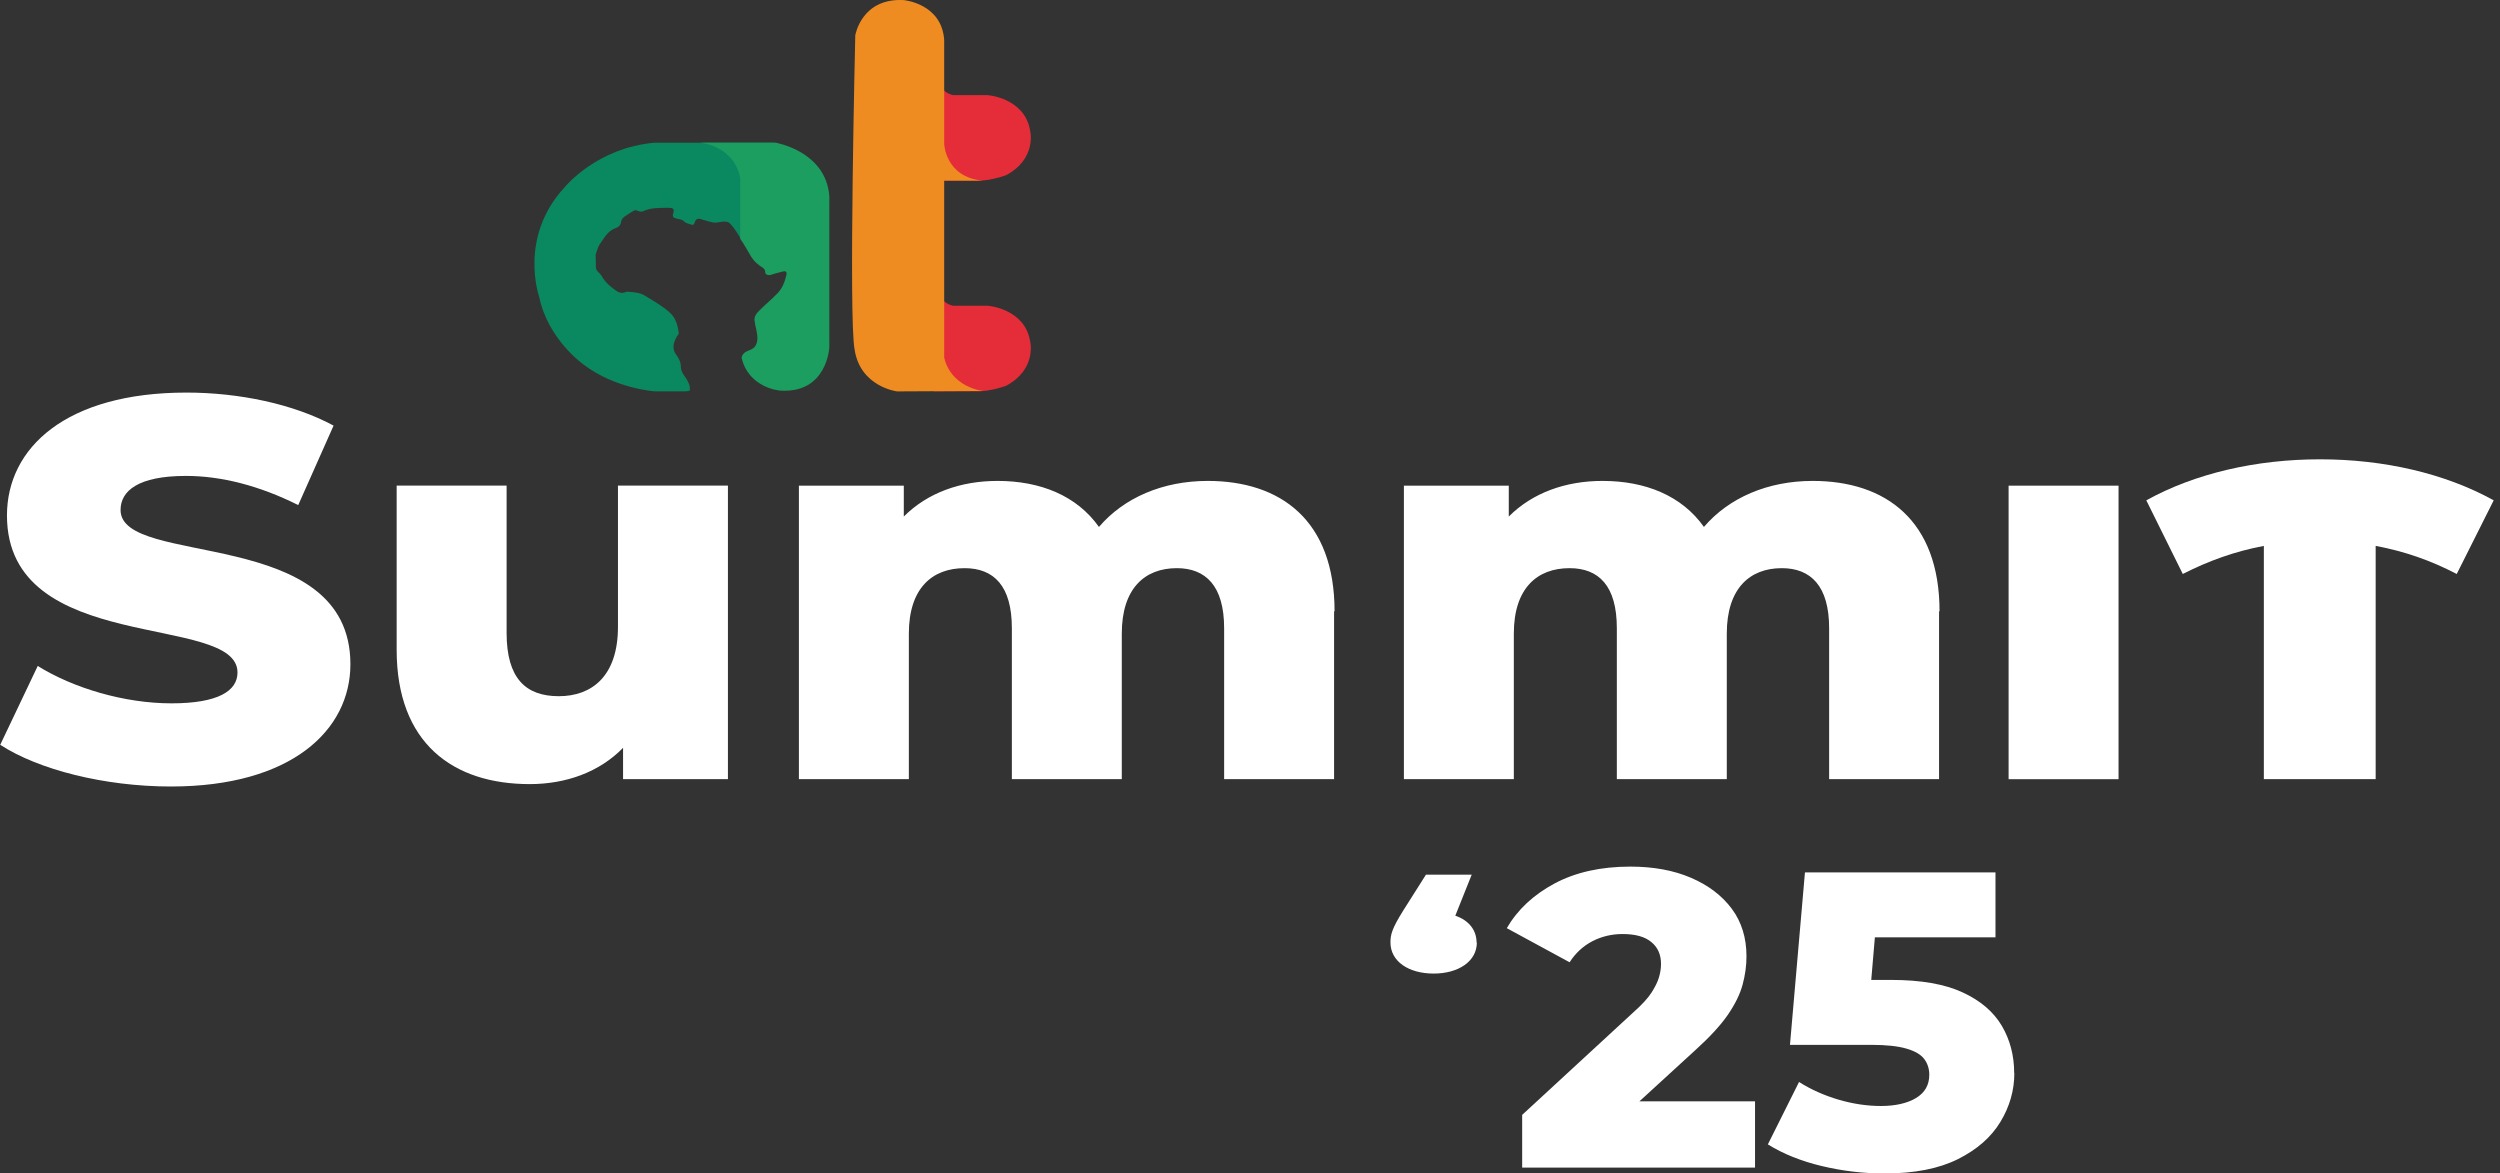 <svg width="98" height="46" viewBox="0 0 98 46" fill="none" xmlns="http://www.w3.org/2000/svg">
<rect x="0" y="0" width="98" height="46" fill="#333333" stroke="none"/>
<path d="M68.797 43.174V45.769H59.669V43.703L64.041 39.671C64.364 39.383 64.6 39.129 64.744 38.903C64.888 38.676 64.985 38.477 65.035 38.3C65.086 38.123 65.112 37.952 65.112 37.787C65.112 37.424 64.987 37.138 64.734 36.93C64.484 36.719 64.106 36.614 63.605 36.614C63.181 36.614 62.786 36.708 62.423 36.895C62.061 37.083 61.762 37.358 61.528 37.721L59.066 36.384C59.488 35.657 60.114 35.074 60.941 34.631C61.767 34.192 62.754 33.971 63.906 33.971C64.811 33.971 65.604 34.116 66.284 34.408C66.965 34.699 67.499 35.105 67.885 35.622C68.27 36.14 68.462 36.762 68.462 37.489C68.462 37.852 68.412 38.221 68.311 38.595C68.21 38.97 68.017 39.363 67.733 39.778C67.449 40.191 67.026 40.65 66.467 41.156L64.265 43.172H68.795L68.797 43.174Z" fill="white"/>
<path d="M78.962 42.067C78.962 42.738 78.78 43.377 78.418 43.974C78.055 44.576 77.5 45.063 76.752 45.437C76.004 45.812 75.045 46 73.873 46C73.046 46 72.228 45.904 71.418 45.71C70.609 45.517 69.902 45.234 69.3 44.86L70.522 42.414C70.992 42.711 71.508 42.941 72.072 43.107C72.635 43.272 73.19 43.355 73.738 43.355C74.286 43.355 74.765 43.251 75.111 43.041C75.456 42.831 75.628 42.53 75.628 42.131C75.628 41.901 75.565 41.698 75.436 41.521C75.307 41.344 75.075 41.205 74.74 41.108C74.404 41.008 73.942 40.958 73.349 40.958H70.167L70.754 34.199H78.223V36.743H73.495L73.353 38.413H74.135C75.296 38.413 76.228 38.575 76.931 38.9C77.634 39.224 78.147 39.663 78.472 40.213C78.795 40.764 78.956 41.381 78.956 42.065L78.962 42.067Z" fill="white"/>
<path d="M31.831 7.219L30.338 5.594H25.666C23.392 5.789 22.143 7.33 22.143 7.33C20.306 9.302 21.138 11.639 21.138 11.639C21.482 13.323 22.886 14.297 22.886 14.297C24.118 15.236 25.656 15.339 25.656 15.339H26.888C26.952 15.339 27.006 15.313 27.051 15.306C27.042 15.28 27.032 15.255 27.042 15.221C27.042 15.136 27.014 15.052 26.978 14.985C26.888 14.773 26.679 14.613 26.688 14.358C26.688 14.197 26.615 14.054 26.516 13.917C26.326 13.672 26.399 13.426 26.535 13.188C26.563 13.146 26.608 13.104 26.608 13.044C26.563 12.783 26.526 12.561 26.328 12.325C26.056 12.037 25.458 11.698 25.232 11.563C25.06 11.453 24.608 11.436 24.589 11.436C24.553 11.436 24.516 11.445 24.49 11.462C24.363 11.504 24.254 11.471 24.146 11.393C23.929 11.24 23.729 11.072 23.594 10.835C23.521 10.691 23.323 10.615 23.359 10.412C23.359 10.403 23.349 9.99 23.349 9.99C23.349 9.99 23.431 9.693 23.493 9.6C23.675 9.355 23.802 9.058 24.136 8.94C24.235 8.907 24.327 8.839 24.344 8.711C24.353 8.626 24.398 8.551 24.48 8.492C24.589 8.416 24.879 8.221 24.924 8.237C25.013 8.27 25.123 8.322 25.213 8.28C25.522 8.136 25.847 8.152 26.172 8.145C26.399 8.145 26.443 8.178 26.389 8.374C26.344 8.508 26.417 8.543 26.526 8.569C26.625 8.595 26.733 8.595 26.806 8.671C26.888 8.756 26.997 8.772 27.105 8.805C27.178 8.831 27.204 8.805 27.223 8.737C27.277 8.567 27.367 8.542 27.541 8.61C27.659 8.652 27.786 8.678 27.913 8.711C28.12 8.77 28.311 8.643 28.528 8.702C28.691 8.745 29.079 9.422 29.079 9.422L29.388 9.405V8.837H30.919C32.505 8.311 31.833 7.219 31.833 7.219H31.831Z" fill="#0A8960"/>
<path d="M36.605 3.162H36.849C36.849 3.162 36.805 3.585 37.356 3.73H38.715C38.715 3.73 40.164 3.832 40.381 5.119C40.381 5.119 40.661 6.221 39.429 6.872C39.112 6.982 38.777 7.058 38.442 7.084H36.595V3.164H36.605V3.162Z" fill="#E52D39"/>
<path d="M36.605 11.417H36.849C36.849 11.417 36.805 11.849 37.356 11.985H38.715C38.715 11.985 40.164 12.087 40.381 13.374C40.381 13.374 40.661 14.476 39.429 15.127C39.112 15.237 38.777 15.313 38.442 15.339H36.595V11.419H36.605V11.417Z" fill="#E52D39"/>
<path d="M30.439 5.592H27.46C28.919 5.82 29.018 7.005 29.018 7.005V9.359C29.18 9.587 29.308 9.842 29.451 10.071C29.541 10.214 29.668 10.342 29.824 10.443C29.906 10.495 29.996 10.545 29.996 10.672C29.996 10.757 30.104 10.807 30.222 10.774C30.366 10.722 30.521 10.689 30.674 10.646C30.792 10.613 30.856 10.646 30.828 10.774C30.764 11.052 30.665 11.316 30.456 11.519C30.248 11.738 30.003 11.934 29.786 12.153C29.668 12.271 29.551 12.399 29.579 12.576C29.607 12.821 29.706 13.059 29.687 13.312C29.668 13.524 29.588 13.651 29.379 13.727C29.188 13.795 29.098 13.88 29.07 14.024C29.351 15.217 30.573 15.311 30.573 15.311C32.43 15.439 32.51 13.609 32.51 13.609V7.691C32.374 5.929 30.437 5.608 30.437 5.599V5.59L30.439 5.592Z" fill="#1B9E5F"/>
<path d="M33.525 1.393C33.525 1.393 33.761 -0.088 35.426 0.004C35.426 0.004 36.911 0.131 37.012 1.561V5.642C37.012 5.642 37.057 6.946 38.515 7.08H37.012V14.005C37.012 14.005 37.156 15.081 38.515 15.326L35.165 15.343C35.165 15.343 33.716 15.166 33.499 13.692C33.263 12.456 33.527 1.39 33.527 1.39L33.525 1.393Z" fill="#EE8C22"/>
<path d="M0.004 29.206L1.479 26.106C2.883 26.979 4.883 27.571 6.721 27.571C8.559 27.571 9.31 27.08 9.31 26.361C9.31 24.007 0.273 25.726 0.273 20.205C0.273 17.554 2.591 15.389 7.308 15.389C9.372 15.389 11.509 15.837 13.076 16.684L11.691 19.799C10.169 19.038 8.675 18.656 7.289 18.656C5.407 18.656 4.726 19.248 4.726 19.993C4.726 22.262 13.736 20.569 13.736 26.038C13.736 28.628 11.418 30.831 6.701 30.831C4.093 30.831 1.503 30.17 0.009 29.196L0 29.206H0.004Z" fill="white"/>
<path d="M28.535 19.038V30.543H24.424V29.315C23.491 30.272 22.179 30.737 20.765 30.737C17.75 30.737 15.549 29.128 15.549 25.471V19.036H19.859V24.81C19.859 26.596 20.61 27.291 21.906 27.291C23.201 27.291 24.224 26.503 24.224 24.574V19.036H28.534L28.535 19.038Z" fill="white"/>
<path d="M52.296 23.965V30.543H47.986V24.625C47.986 22.965 47.263 22.272 46.13 22.272C44.881 22.272 43.974 23.059 43.974 24.838V30.543H39.665V24.625C39.665 22.965 38.958 22.272 37.809 22.272C36.541 22.272 35.627 23.059 35.627 24.838V30.543H31.317V19.038H35.429V20.248C36.361 19.316 37.655 18.852 39.104 18.852C40.779 18.852 42.209 19.427 43.079 20.656C44.057 19.512 45.578 18.852 47.343 18.852C50.206 18.852 52.315 20.401 52.315 23.965H52.296Z" fill="white"/>
<path d="M76.011 23.965V30.543H71.702V24.625C71.702 22.965 70.978 22.272 69.845 22.272C68.597 22.272 67.69 23.059 67.69 24.838V30.543H63.38V24.625C63.38 22.965 62.674 22.272 61.524 22.272C60.256 22.272 59.342 23.059 59.342 24.838V30.543H55.033V19.038H59.144V20.248C60.077 19.316 61.371 18.852 62.819 18.852C64.495 18.852 65.925 19.427 66.794 20.656C67.772 19.512 69.294 18.852 71.059 18.852C73.919 18.852 76.03 20.401 76.03 23.965H76.011Z" fill="white"/>
<path d="M83.047 19.038H78.737V30.544H83.047V19.038Z" fill="white"/>
<path d="M96.304 22.5C95.281 21.967 94.257 21.611 93.126 21.399V30.543H88.743V21.399C87.611 21.611 86.56 21.991 85.565 22.5L84.135 19.613C86.046 18.555 88.444 18.005 90.944 18.005C93.444 18.005 95.842 18.555 97.753 19.613L96.304 22.5Z" fill="white"/>
<path d="M57.893 36.944C57.893 37.68 57.177 38.164 56.2 38.164C55.222 38.164 54.506 37.69 54.506 36.944C54.506 36.64 54.56 36.411 55.003 35.699L55.898 34.286H57.691L57.048 35.895C57.564 36.072 57.882 36.444 57.882 36.954L57.891 36.944H57.893Z" fill="white"/>
</svg>
